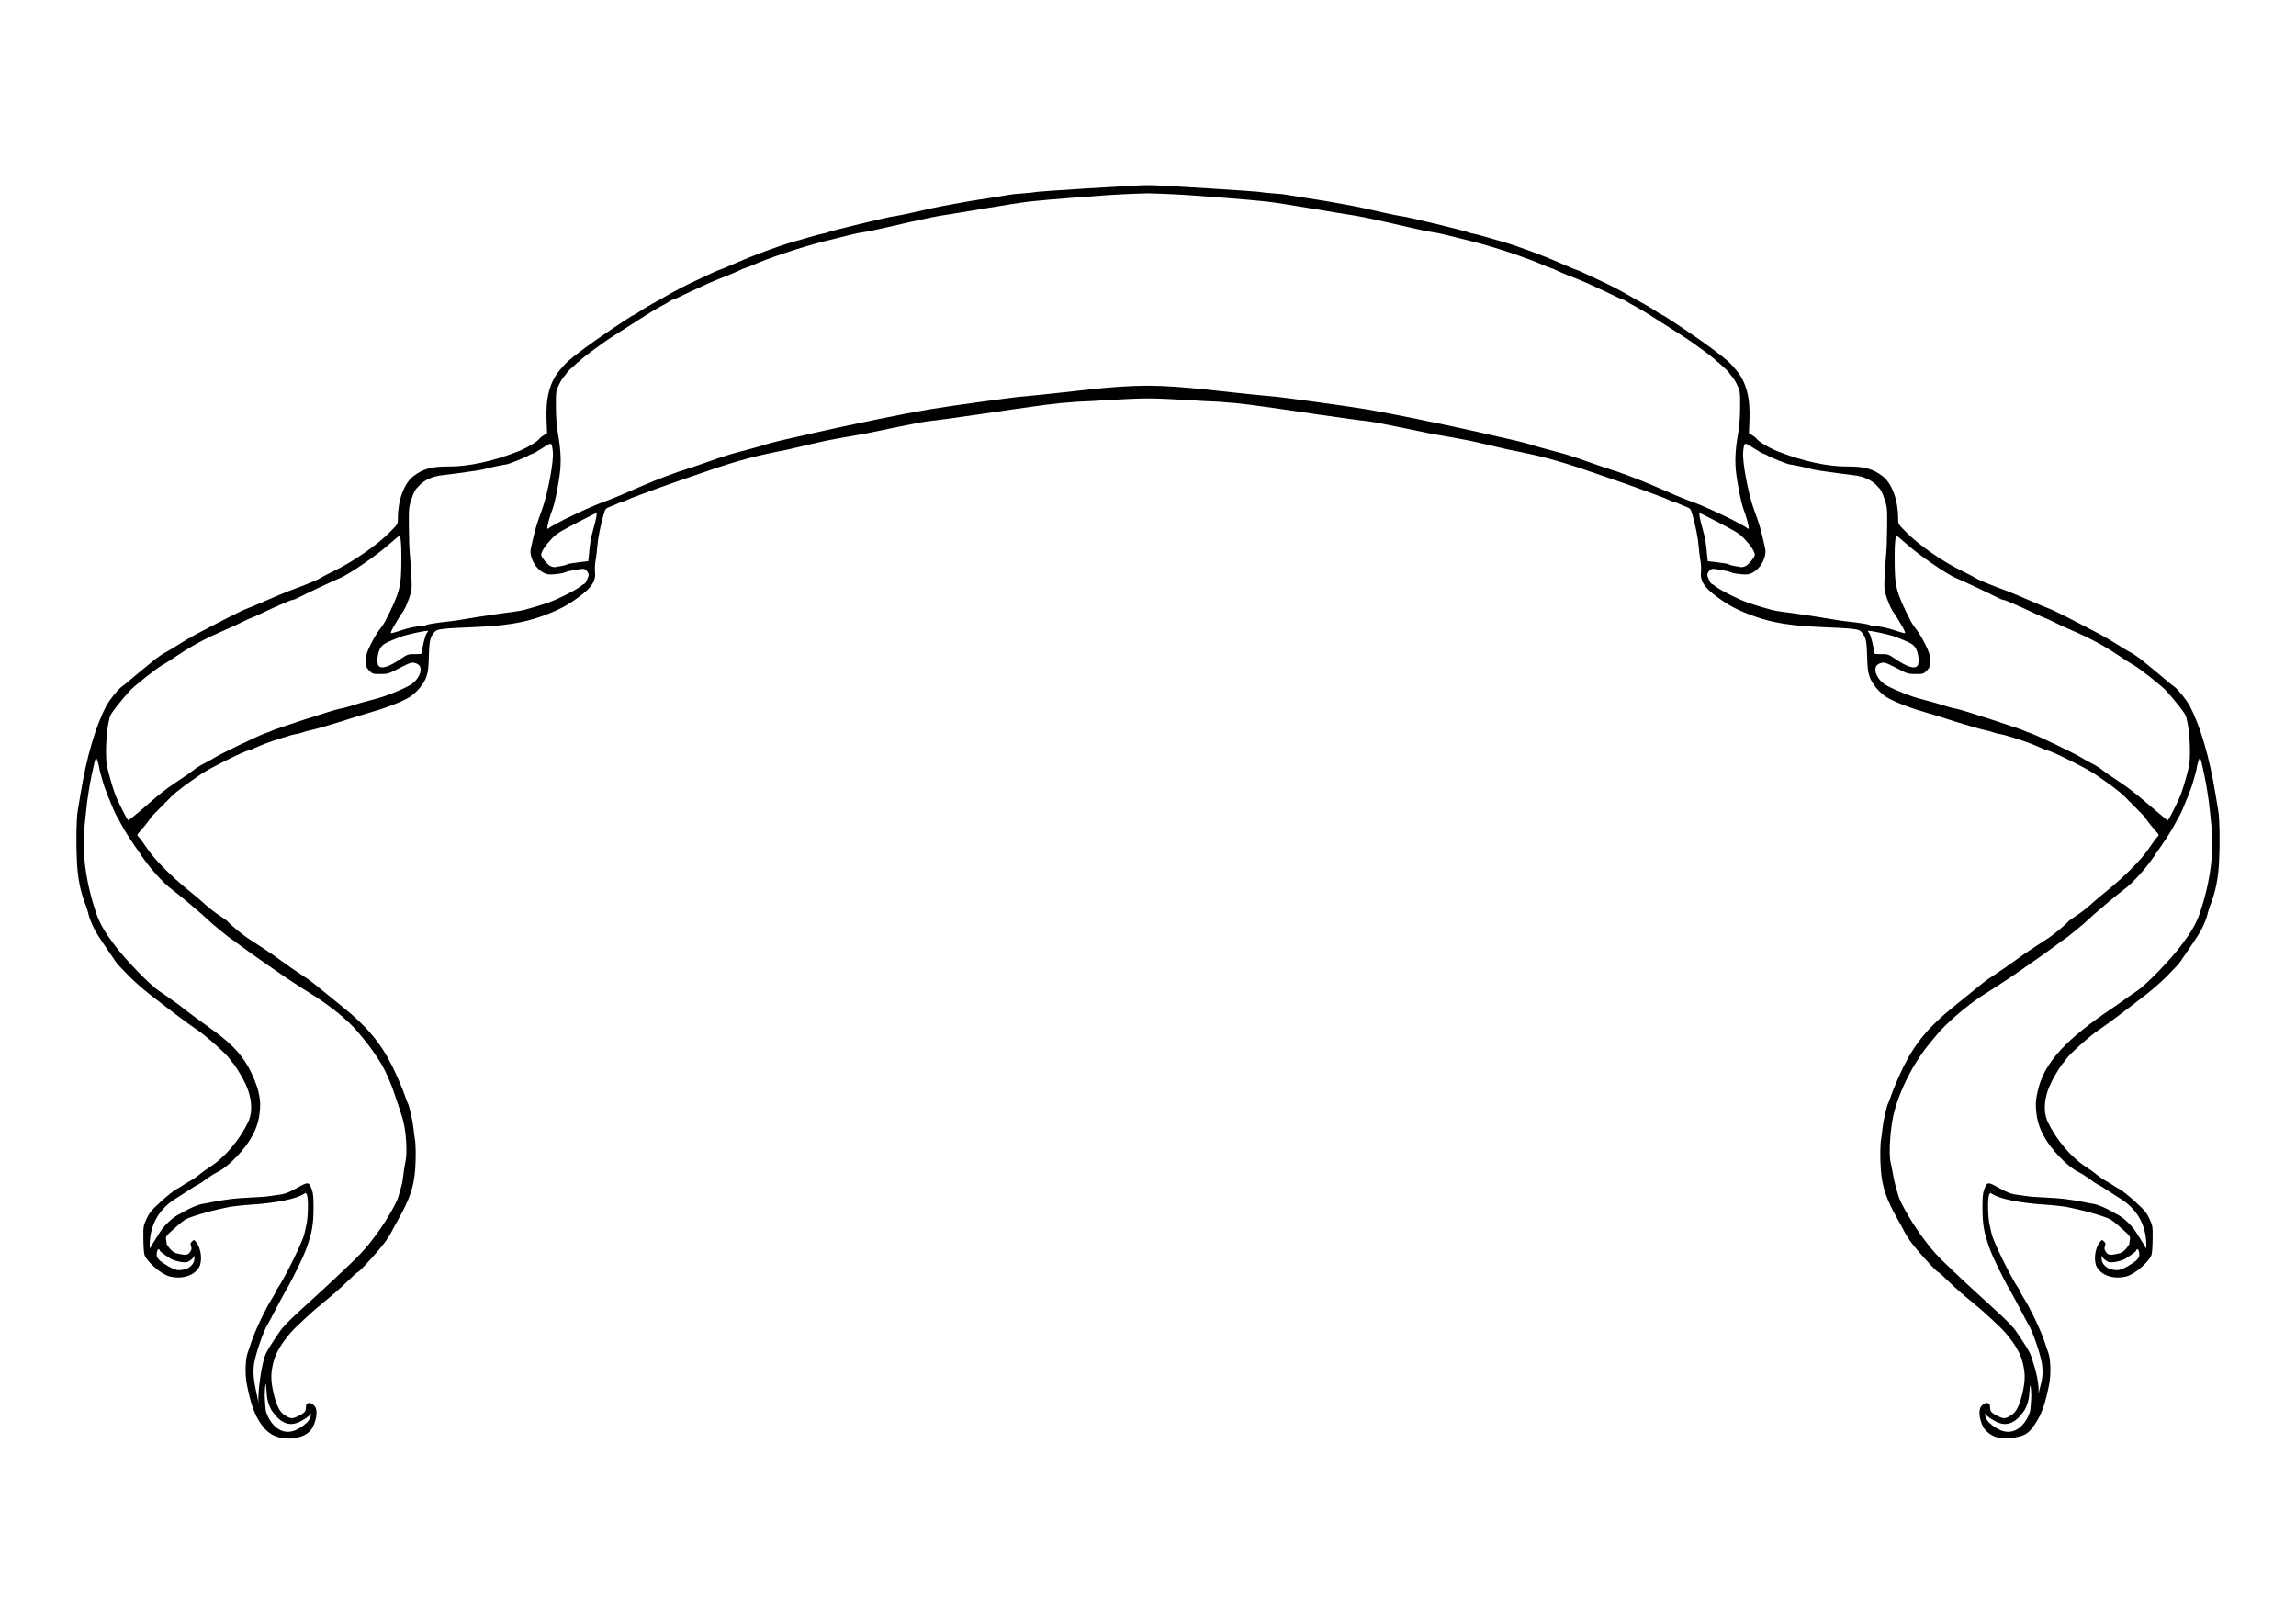 <?xml version="1.0" encoding="UTF-8" standalone="no"?>
<!-- Created with Inkscape (http://www.inkscape.org/) -->

<svg
   xmlns:dc="http://purl.org/dc/elements/1.1/"
   xmlns:cc="http://creativecommons.org/ns#"
   xmlns:rdf="http://www.w3.org/1999/02/22-rdf-syntax-ns#"
   xmlns:svg="http://www.w3.org/2000/svg"
   xmlns="http://www.w3.org/2000/svg"
   xmlns:sodipodi="http://sodipodi.sourceforge.net/DTD/sodipodi-0.dtd"
   xmlns:inkscape="http://www.inkscape.org/namespaces/inkscape"
   width="297mm"
   height="210mm"
   viewBox="0 0 1052.362 744.094"
   id="svg4229"
   version="1.1"
   inkscape:version="0.91 r13725"
   sodipodi:docname="ribbon_banner_1.svg">
  <defs
     id="defs4231" />
  <sodipodi:namedview
     id="base"
     pagecolor="#ffffff"
     bordercolor="#666666"
     borderopacity="1.0"
     inkscape:pageopacity="0.0"
     inkscape:pageshadow="2"
     inkscape:zoom="0.98994949"
     inkscape:cx="564.49499"
     inkscape:cy="199.13329"
     inkscape:document-units="px"
     inkscape:current-layer="layer1"
     showgrid="false"
     units="mm"
     inkscape:window-width="1536"
     inkscape:window-height="803"
     inkscape:window-x="-8"
     inkscape:window-y="-8"
     inkscape:window-maximized="1" />
  <g
     inkscape:label="Layer 1"
     inkscape:groupmode="layer"
     id="layer1"
     transform="translate(0,-308.268)">
    <path
       style="fill:#000000;stroke:none"
       d="m 474.273,489.438 c -1.782,0.157 -5.321,0.502 -7.866,0.765 -2.545,0.263 -29.988,3.891 -40.834,5.724 -10.847,1.833 -37.115,7.217 -52.102,10.647 -5.218,1.194 -12.09,2.763 -15.271,3.489 -3.181,0.725 -6.721,1.657 -7.866,2.07 -1.145,0.413 -4.478,1.368 -7.405,2.121 -7.836,2.016 -11.018,2.994 -18.971,5.83 -3.945,1.407 -8.11,2.822 -9.255,3.145 -3.668,1.037 -14.502,5.12 -19.944,7.517 -9.074,3.995 -14.374,6.205 -17.516,7.306 -6.828,2.392 -23.237,10.238 -25.822,12.346 -0.412,0.336 -0.578,0.282 -0.578,-0.184 0,-1.123 1.366,-6.074 2.278,-8.252 1.176,-2.81 3.226,-13.224 3.694,-18.76 0.41,-4.854 0.06,-9.802 -1.205,-17.103 -0.511,-2.95 -0.806,-7.144 -0.816,-11.569 -0.015,-6.655 0.039,-7.054 1.283,-9.716 0.714,-1.527 1.777,-3.298 2.365,-3.935 0.588,-0.636 1.254,-1.483 1.479,-1.88 0.58,-1.024 7.794,-7.332 10.798,-9.442 1.387,-0.975 2.743,-1.949 3.01,-2.166 1.552,-1.262 6.502,-4.646 9.403,-6.426 1.851,-1.136 6.24,-3.94 9.749,-6.23 3.509,-2.291 7.929,-4.979 9.821,-5.971 1.893,-0.993 3.752,-2.061 4.133,-2.374 0.382,-0.314 1.217,-0.723 1.853,-0.91 0.636,-0.187 1.884,-0.72 2.775,-1.187 0.891,-0.467 3.078,-1.513 4.86,-2.323 1.782,-0.81 4.707,-2.159 6.501,-2.998 1.795,-0.839 4.296,-1.936 5.555,-2.437 1.26,-0.502 3.906,-1.554 5.881,-2.338 1.975,-0.784 4.264,-1.781 5.088,-2.217 0.825,-0.437 1.853,-0.854 2.284,-0.928 0.43,-0.074 1.887,-0.634 3.239,-1.241 7.308,-3.284 22.902,-8.482 32.766,-10.921 4.199,-1.039 9.405,-2.335 11.569,-2.88 2.163,-0.545 4.56,-1.061 5.324,-1.148 0.764,-0.087 3.367,-0.559 5.784,-1.051 6.566,-1.337 25.945,-6.162 33.824,-7.182 3.945,-0.511 30.202,-5.182 38.069,-6.05 7.815,-0.862 31.165,-2.626 35.445,-2.904 7.631,-0.497 17.016,-0.824 18.531,-0.824 1.516,0 10.903,0.327 18.534,0.824 4.28,0.279 27.63,2.043 35.445,2.904 7.867,0.867 34.124,5.538 38.069,6.05 7.879,1.021 27.258,5.845 33.824,7.182 2.418,0.492 5.021,0.965 5.784,1.051 0.764,0.087 3.157,0.603 5.32,1.148 2.163,0.545 7.369,1.842 11.569,2.88 9.864,2.439 25.462,7.637 32.769,10.921 1.351,0.607 2.809,1.167 3.239,1.241 0.43,0.074 1.456,0.491 2.281,0.928 0.825,0.437 3.117,1.434 5.091,2.217 1.975,0.784 4.621,1.836 5.881,2.338 1.26,0.502 3.758,1.598 5.552,2.437 1.795,0.839 4.72,2.188 6.501,2.998 1.782,0.81 3.969,1.856 4.86,2.323 0.891,0.467 2.141,1 2.778,1.187 0.636,0.187 1.468,0.596 1.85,0.91 0.382,0.314 2.244,1.381 4.136,2.374 1.893,0.993 6.312,3.681 9.821,5.971 3.51,2.291 7.895,5.094 9.746,6.23 2.901,1.781 7.854,5.164 9.406,6.426 0.267,0.217 1.619,1.192 3.007,2.166 3.004,2.11 10.221,8.418 10.801,9.442 0.225,0.397 0.888,1.244 1.476,1.88 0.588,0.636 1.654,2.408 2.368,3.935 1.245,2.662 1.299,3.061 1.283,9.716 -0.011,4.425 -0.308,8.619 -0.819,11.569 -1.265,7.301 -1.612,12.249 -1.202,17.103 0.467,5.537 2.515,15.95 3.691,18.76 0.912,2.178 2.281,7.128 2.281,8.252 0,0.466 -0.166,0.52 -0.578,0.184 -2.585,-2.108 -18.997,-9.954 -25.825,-12.346 -3.142,-1.101 -8.439,-3.31 -17.513,-7.306 -5.442,-2.396 -16.276,-6.48 -19.944,-7.517 -1.145,-0.324 -5.31,-1.739 -9.255,-3.145 -7.953,-2.836 -11.138,-3.814 -18.974,-5.83 -2.927,-0.753 -6.257,-1.708 -7.402,-2.121 -1.145,-0.413 -4.688,-1.344 -7.869,-2.07 -3.181,-0.725 -10.051,-2.295 -15.268,-3.489 -14.987,-3.43 -41.258,-8.814 -52.105,-10.647 -10.847,-1.833 -38.286,-5.461 -40.831,-5.724 -2.545,-0.263 -6.088,-0.608 -7.869,-0.765 -16.98,-1.544 -36.095,-4.388 -51.905,-4.417 -17.249,0.028 -33.559,2.703 -51.908,4.417 z m 84.305,2.928 c 11.484,0.761 16.577,1.724 27.542,3.212 2.036,0.276 36.014,5.337 39.931,5.613 3.917,0.276 27.921,5.495 30.112,5.875 16.206,2.809 17.33,3.031 26.66,5.251 4.327,1.03 8.405,1.974 9.062,2.1 13.348,2.557 21.127,4.603 34.206,8.999 9.088,3.054 25.062,8.653 28.458,9.972 1.782,0.692 4.385,1.658 5.784,2.148 1.4,0.49 3.428,1.304 4.507,1.808 1.079,0.504 2.177,0.916 2.437,0.916 0.261,0 0.835,0.202 1.277,0.449 0.442,0.247 2.041,0.926 3.555,1.506 2.744,1.052 2.756,1.062 3.57,3.829 1.427,4.85 2.638,10.989 2.922,14.811 0.151,2.036 0.505,4.899 0.783,6.363 0.278,1.463 0.396,3.632 0.262,4.82 -0.495,4.391 1.277,7.252 7.228,11.671 5.519,4.098 9.78,6.316 17.323,9.017 8.28,2.965 16.833,4.334 30.648,4.908 14.614,0.607 17.023,0.878 18.125,2.043 2.198,2.324 2.598,3.919 2.805,11.171 0.158,5.544 0.393,7.465 1.178,9.629 1.189,3.276 4.312,7.049 7.61,9.195 2.816,1.832 10.212,4.787 16.549,6.61 2.418,0.696 5.853,1.735 7.634,2.311 9.928,3.209 19.551,6.04 22.113,6.504 0.617,0.112 2.013,0.517 3.1,0.901 1.087,0.383 2.365,0.696 2.841,0.696 0.476,0 3.521,0.847 6.767,1.88 5.593,1.78 8.083,2.717 12.412,4.676 1.035,0.468 2.045,0.85 2.247,0.85 1.505,0 17.752,8.064 21.912,10.876 6.475,4.377 12.016,8.554 13.593,10.249 0.675,0.725 3.122,3.186 5.438,5.471 2.316,2.285 4.209,4.305 4.209,4.489 0,0.307 4.044,5.361 5.423,6.779 0.768,0.79 0.749,1.226 -0.078,1.913 -0.369,0.307 -2.016,2.571 -3.66,5.031 -3.421,5.12 -10.986,12.786 -19.037,19.293 -2.8,2.263 -6.348,5.274 -7.887,6.691 -1.539,1.417 -4.351,3.598 -6.248,4.844 -1.897,1.247 -3.656,2.519 -3.911,2.829 -1.134,1.38 -6.709,6.029 -9.023,7.526 -7.871,5.089 -10.821,7.072 -14.579,9.8 -4.967,3.607 -4.805,3.496 -13.208,9.107 -0.833,0.556 -3.303,2.487 -5.489,4.29 -2.186,1.803 -6.891,5.62 -10.454,8.481 -10.903,8.755 -17.465,16.606 -22.653,27.105 -2.277,4.608 -4.955,10.883 -5.998,14.057 -0.396,1.206 -0.925,2.561 -1.175,3.01 -0.698,1.254 -2.268,8.328 -2.594,11.689 -0.161,1.654 -0.398,3.527 -0.53,4.164 -0.525,2.535 -0.617,9.055 -0.202,14.446 0.629,8.177 2.477,13.553 8.032,23.37 1.471,2.599 2.675,4.827 2.675,4.95 0,0.123 1.031,1.833 2.293,3.802 2.12,3.309 12.608,14.979 13.461,14.979 0.206,0 2.318,1.91 4.691,4.245 2.373,2.335 6.911,6.344 10.084,8.909 3.173,2.564 6.832,5.705 8.134,6.977 1.302,1.273 3.391,3.252 4.643,4.399 4.553,4.171 9.145,10.739 10.448,14.943 1.859,5.998 1.928,9.886 0.295,16.522 -1.294,5.259 -2.751,8.07 -4.887,9.418 -2.895,1.827 -3.499,1.857 -6.498,0.343 -2.862,-1.445 -3.329,-2.032 -3.329,-4.194 0,-2.498 -3.036,-2.182 -4.402,0.458 -0.957,1.851 -0.273,6.112 1.485,9.258 4.171,5.677 10.559,5.463 16.868,3.835 3.098,-0.835 4.921,-2.547 7.722,-7.258 2.332,-3.922 3.789,-8.335 5.396,-16.341 1.044,-5.199 0.721,-12.484 -0.696,-15.651 -0.228,-0.509 -0.62,-1.655 -0.871,-2.546 -1.371,-4.864 -6.719,-16.32 -10.087,-21.61 -0.843,-1.324 -1.533,-2.58 -1.533,-2.79 0,-0.21 -0.365,-0.886 -0.81,-1.503 -3.105,-4.305 -11.603,-21.556 -12.316,-25 -0.132,-0.636 -0.555,-2.509 -0.943,-4.164 -0.797,-3.404 -0.97,-11.82 -0.28,-13.636 0.427,-1.123 0.525,-1.159 1.503,-0.524 3.549,2.3 12.698,4.151 24.183,4.89 4.072,0.262 8.809,0.792 10.526,1.178 1.717,0.386 4.53,1.01 6.248,1.383 1.719,0.373 5.433,1.419 8.255,2.326 4.985,1.603 5.259,1.762 9.644,5.64 4.177,3.694 4.495,4.095 4.242,5.36 -0.15,0.752 -0.274,1.651 -0.274,2 0,0.349 -0.727,1.443 -1.618,2.428 -1.327,1.468 -2.11,1.889 -4.332,2.326 -3.107,0.611 -3.879,0.426 -4.932,-1.181 -0.584,-0.891 -0.65,-1.45 -0.295,-2.467 0.381,-1.092 0.3,-1.461 -0.476,-2.163 -0.911,-0.825 -0.958,-0.812 -1.985,0.476 -2.155,2.703 -2.819,8.499 -1.286,11.247 2.256,4.044 8.049,5.842 13.768,4.269 3.758,-1.033 10.038,-6.481 11.301,-9.803 0.264,-0.695 0.504,-3.968 0.53,-7.27 0.047,-5.837 0.005,-6.093 -1.449,-9.249 -1.297,-2.814 -2.177,-3.866 -6.598,-7.902 -2.805,-2.561 -5.948,-5.09 -6.987,-5.619 -1.038,-0.529 -2.514,-1.414 -3.278,-1.964 -0.764,-0.55 -2.181,-1.403 -3.151,-1.898 -0.97,-0.495 -2.738,-1.712 -3.932,-2.705 -1.194,-0.993 -3.629,-2.744 -5.411,-3.889 -6.496,-4.176 -13.228,-12.104 -17.139,-20.185 -2.474,-5.111 -1.817,-12.093 1.787,-19.007 1.691,-3.245 4.177,-7.261 5.052,-8.161 0.337,-0.347 1.089,-1.305 1.669,-2.13 1.608,-2.287 10.999,-10.656 14.648,-13.051 3.301,-2.168 11.143,-8.027 21.517,-16.082 3.18,-2.469 7.52,-6.272 9.647,-8.448 5.25,-5.373 5.584,-5.736 6.471,-7.068 0.425,-0.639 1.833,-2.701 3.127,-4.579 4.039,-5.864 5.981,-8.908 6.752,-10.587 1.514,-3.298 2.119,-4.903 2.443,-6.48 0.183,-0.89 0.817,-2.868 1.413,-4.396 2.326,-5.965 3.534,-12.124 3.898,-19.899 0.411,-8.759 0.232,-19.341 -0.389,-22.906 -0.244,-1.4 -0.782,-4.628 -1.193,-7.173 -2.811,-17.385 -7.051,-31.88 -12.048,-41.184 -1.423,-2.65 -5.518,-7.678 -7.02,-8.619 -0.557,-0.35 -2.119,-1.604 -3.471,-2.787 -1.351,-1.183 -3.332,-2.85 -4.402,-3.703 -1.07,-0.853 -3.667,-2.977 -5.769,-4.718 -2.102,-1.741 -4.808,-3.666 -6.016,-4.278 -1.208,-0.612 -3.967,-2.255 -6.131,-3.651 -2.164,-1.396 -5.559,-3.403 -7.541,-4.462 -11.911,-6.362 -22.455,-11.684 -24.195,-12.211 -0.636,-0.192 -4.595,-1.852 -8.794,-3.688 -4.199,-1.836 -8.78,-3.76 -10.18,-4.275 -7.554,-2.782 -12.904,-4.979 -14.344,-5.884 -0.891,-0.56 -3.898,-2.125 -6.679,-3.48 -8.697,-4.234 -19.671,-11.89 -25.367,-17.697 -3.576,-3.645 -3.588,-3.664 -3.588,-6.146 0,-8.374 -2.793,-16.061 -7.038,-19.36 -4.42,-3.436 -8.469,-4.56 -16.205,-4.501 -9.004,0.069 -20.574,-2.445 -31.875,-6.923 -4.106,-1.627 -8.951,-4.523 -9.785,-5.851 -0.192,-0.306 -1.056,-0.994 -1.919,-1.527 l -1.57,-0.97 0.241,-6.007 c 0.42,-10.45 -1.481,-17.491 -6.245,-23.129 -3.004,-3.555 -4.12,-4.534 -11.442,-10.017 -5.368,-4.019 -21.607,-14.973 -22.198,-14.973 -0.16,0 -1.582,-0.859 -3.16,-1.91 -1.578,-1.051 -4.132,-2.581 -5.673,-3.401 -1.541,-0.82 -4.769,-2.642 -7.173,-4.049 -2.404,-1.407 -6.556,-3.602 -9.228,-4.878 -9.588,-4.578 -13.974,-6.586 -14.389,-6.586 -0.232,0 -3.948,-1.549 -8.258,-3.444 -7.445,-3.272 -19.969,-7.87 -25.482,-9.355 -1.4,-0.377 -4.523,-1.282 -6.941,-2.012 -2.418,-0.731 -5.227,-1.475 -6.245,-1.651 -1.018,-0.176 -2.185,-0.492 -2.594,-0.702 -1.108,-0.57 -28.804,-7.336 -30.576,-7.336 -0.84,0 -16.384,-3.411 -17.639,-3.772 -1.255,-0.361 -16.958,-3.214 -18.055,-3.356 -1.097,-0.143 -17.332,-2.683 -17.507,-2.79 -0.175,-0.107 -2.496,-0.333 -5.155,-0.503 -2.659,-0.17 -5.783,-0.507 -6.941,-0.747 -1.159,-0.24 -37.35,-2.511 -41.295,-2.666 -3.567,-0.14 -5.585,-0.329 -6.839,-0.346 -1.253,-0.017 -1.588,-0.043 -2.639,-0.043 -1.051,0 -1.383,0.026 -2.636,0.043 -1.253,0.017 -3.272,0.206 -6.839,0.346 -3.945,0.155 -40.14,2.426 -41.298,2.666 -1.159,0.24 -4.282,0.577 -6.941,0.747 -2.659,0.17 -4.977,0.396 -5.152,0.503 -0.175,0.107 -16.409,2.647 -17.507,2.79 -1.097,0.143 -16.803,2.995 -18.058,3.356 -1.255,0.361 -16.796,3.772 -17.637,3.772 -1.772,0 -29.469,6.766 -30.576,7.336 -0.409,0.21 -1.576,0.526 -2.594,0.702 -1.018,0.176 -3.831,0.92 -6.248,1.651 -2.418,0.731 -5.541,1.636 -6.941,2.012 -5.513,1.485 -18.033,6.082 -25.479,9.355 -4.31,1.894 -8.029,3.444 -8.261,3.444 -0.415,0 -4.798,2.008 -14.386,6.586 -2.672,1.276 -6.827,3.471 -9.231,4.878 -2.404,1.407 -5.632,3.229 -7.173,4.049 -1.541,0.82 -4.092,2.35 -5.67,3.401 -1.578,1.051 -3.001,1.91 -3.16,1.91 -0.591,0 -16.83,10.954 -22.198,14.973 -7.323,5.483 -8.441,6.462 -11.445,10.017 -4.764,5.638 -6.665,12.679 -6.245,23.129 l 0.241,6.007 -1.57,0.97 c -0.863,0.533 -1.727,1.221 -1.919,1.527 -0.835,1.327 -5.676,4.223 -9.782,5.851 -11.3,4.479 -22.874,6.992 -31.878,6.923 -7.737,-0.059 -11.782,1.065 -16.202,4.501 -4.245,3.299 -7.041,10.985 -7.041,19.36 0,2.482 -0.015,2.501 -3.585,6.146 -5.696,5.807 -16.674,13.463 -25.37,17.697 -2.781,1.354 -5.785,2.919 -6.676,3.48 -1.439,0.905 -6.793,3.102 -14.347,5.884 -1.4,0.515 -5.98,2.439 -10.18,4.275 -4.199,1.836 -8.155,3.495 -8.791,3.688 -1.74,0.526 -12.287,5.848 -24.198,12.211 -1.982,1.059 -5.374,3.066 -7.538,4.462 -2.164,1.396 -4.923,3.039 -6.131,3.651 -1.208,0.612 -3.918,2.537 -6.02,4.278 -2.102,1.741 -4.696,3.865 -5.766,4.718 -1.07,0.853 -3.05,2.52 -4.402,3.703 -1.351,1.183 -2.913,2.437 -3.471,2.787 -1.501,0.942 -5.596,5.97 -7.02,8.619 -4.997,9.304 -9.24,23.799 -12.051,41.184 -0.412,2.545 -0.946,5.773 -1.19,7.173 -0.621,3.565 -0.8,14.146 -0.389,22.906 0.365,7.775 1.569,13.934 3.895,19.899 0.596,1.527 1.233,3.506 1.416,4.396 0.324,1.577 0.929,3.182 2.443,6.48 0.77,1.678 2.713,4.722 6.751,10.587 1.294,1.879 2.699,3.94 3.124,4.579 0.887,1.332 1.224,1.695 6.474,7.068 2.127,2.176 6.467,5.978 9.647,8.448 10.373,8.055 18.212,13.914 21.514,16.082 3.648,2.395 13.042,10.764 14.651,13.051 0.58,0.825 1.329,1.783 1.666,2.13 0.875,0.901 3.361,4.917 5.052,8.161 3.604,6.914 4.26,13.896 1.787,19.007 -3.912,8.082 -10.644,16.01 -17.14,20.185 -1.781,1.145 -4.214,2.896 -5.408,3.889 -1.194,0.993 -2.965,2.211 -3.935,2.705 -0.97,0.495 -2.388,1.348 -3.151,1.898 -0.764,0.55 -2.236,1.435 -3.275,1.964 -1.038,0.529 -4.185,3.057 -6.99,5.619 -4.421,4.037 -5.298,5.088 -6.595,7.902 -1.454,3.156 -1.496,3.412 -1.449,9.249 0.026,3.302 0.263,6.575 0.527,7.27 1.263,3.322 7.546,8.77 11.304,9.803 5.719,1.573 11.509,-0.225 13.765,-4.269 1.533,-2.747 0.872,-8.543 -1.283,-11.247 -1.027,-1.288 -1.077,-1.301 -1.988,-0.476 -0.775,0.702 -0.857,1.071 -0.476,2.163 0.354,1.017 0.288,1.576 -0.295,2.467 -1.053,1.607 -1.822,1.792 -4.929,1.181 -2.222,-0.437 -3.006,-0.857 -4.332,-2.326 -0.89,-0.986 -1.618,-2.079 -1.618,-2.428 0,-0.349 -0.123,-1.249 -0.274,-2 -0.253,-1.265 0.062,-1.666 4.239,-5.36 4.385,-3.878 4.659,-4.037 9.644,-5.64 2.822,-0.907 6.539,-1.953 8.258,-2.326 1.719,-0.373 4.528,-0.996 6.245,-1.383 1.717,-0.386 6.454,-0.916 10.526,-1.178 11.485,-0.739 20.637,-2.589 24.186,-4.89 0.979,-0.634 1.076,-0.599 1.503,0.524 0.69,1.815 0.517,10.231 -0.28,13.636 -0.388,1.654 -0.811,3.527 -0.943,4.164 -0.713,3.444 -9.214,20.695 -12.319,25 -0.445,0.617 -0.81,1.293 -0.81,1.503 0,0.21 -0.688,1.466 -1.53,2.79 -3.368,5.29 -8.715,16.746 -10.087,21.61 -0.251,0.891 -0.643,2.037 -0.871,2.546 -1.416,3.167 -1.743,10.452 -0.699,15.651 1.607,8.006 3.067,12.419 5.399,16.341 2.801,4.71 5.792,6.812 8.89,7.647 4.083,1.396 12.755,0.966 15.7,-4.225 1.758,-3.146 2.442,-7.407 1.485,-9.258 -1.365,-2.64 -4.405,-2.956 -4.405,-0.458 0,2.162 -0.464,2.749 -3.326,4.194 -2.999,1.514 -3.604,1.483 -6.498,-0.343 -2.136,-1.348 -3.596,-4.159 -4.89,-9.418 -1.632,-6.636 -1.564,-10.524 0.295,-16.522 1.303,-4.204 5.895,-10.772 10.448,-14.943 1.252,-1.147 3.341,-3.126 4.643,-4.399 1.302,-1.273 4.964,-4.413 8.137,-6.977 3.173,-2.564 7.711,-6.574 10.084,-8.909 2.373,-2.335 4.482,-4.245 4.688,-4.245 0.853,0 11.341,-11.671 13.461,-14.979 1.262,-1.969 2.293,-3.679 2.293,-3.802 0,-0.123 1.204,-2.35 2.675,-4.95 5.555,-9.817 7.403,-15.192 8.032,-23.37 0.415,-5.391 0.326,-11.911 -0.199,-14.446 -0.131,-0.636 -0.373,-2.509 -0.533,-4.164 -0.326,-3.361 -1.896,-10.436 -2.594,-11.689 -0.25,-0.448 -0.779,-1.804 -1.175,-3.01 -1.043,-3.175 -3.718,-9.449 -5.995,-14.057 -5.188,-10.499 -11.749,-18.35 -22.653,-27.105 -3.563,-2.861 -8.268,-6.678 -10.454,-8.481 -2.186,-1.803 -4.656,-3.734 -5.489,-4.29 -8.403,-5.611 -8.244,-5.501 -13.211,-9.107 -3.757,-2.728 -6.705,-4.711 -14.576,-9.8 -2.314,-1.497 -7.892,-6.146 -9.026,-7.526 -0.255,-0.31 -2.014,-1.582 -3.911,-2.829 -1.897,-1.247 -4.706,-3.427 -6.245,-4.844 -1.539,-1.417 -5.091,-4.428 -7.89,-6.691 -8.051,-6.507 -15.613,-14.174 -19.034,-19.293 -1.644,-2.461 -3.294,-4.725 -3.663,-5.031 -0.828,-0.687 -0.844,-1.123 -0.076,-1.913 1.379,-1.418 5.42,-6.472 5.42,-6.779 0,-0.184 1.896,-2.204 4.212,-4.489 2.316,-2.285 4.76,-4.746 5.435,-5.471 1.578,-1.695 7.121,-5.872 13.596,-10.249 4.16,-2.812 20.403,-10.876 21.908,-10.876 0.203,0 1.216,-0.381 2.251,-0.85 4.329,-1.959 6.816,-2.896 12.409,-4.676 3.246,-1.033 6.293,-1.88 6.77,-1.88 0.476,0 1.754,-0.312 2.841,-0.696 1.087,-0.383 2.48,-0.789 3.097,-0.901 2.563,-0.465 12.186,-3.295 22.113,-6.504 1.782,-0.576 5.219,-1.615 7.637,-2.311 6.337,-1.823 13.733,-4.778 16.549,-6.61 3.298,-2.146 6.422,-5.919 7.61,-9.195 0.785,-2.164 1.02,-4.085 1.178,-9.629 0.207,-7.252 0.607,-8.847 2.805,-11.171 1.102,-1.165 3.511,-1.436 18.125,-2.043 13.815,-0.573 22.368,-1.943 30.648,-4.908 7.543,-2.701 11.805,-4.919 17.323,-9.017 5.951,-4.419 7.722,-7.28 7.227,-11.671 -0.134,-1.188 -0.015,-3.357 0.262,-4.82 0.278,-1.463 0.629,-4.327 0.78,-6.363 0.284,-3.822 1.495,-9.96 2.922,-14.811 0.814,-2.767 0.826,-2.778 3.57,-3.829 1.514,-0.58 3.116,-1.26 3.558,-1.506 0.442,-0.247 1.017,-0.449 1.277,-0.449 0.261,0 1.355,-0.412 2.434,-0.916 1.079,-0.504 3.107,-1.317 4.507,-1.808 1.4,-0.49 4.003,-1.456 5.784,-2.148 3.396,-1.319 19.373,-6.918 28.461,-9.972 13.079,-4.396 20.858,-6.442 34.206,-8.999 0.657,-0.126 4.732,-1.07 9.059,-2.1 9.329,-2.221 10.454,-2.442 26.66,-5.251 2.192,-0.38 26.195,-5.599 30.112,-5.875 3.917,-0.276 37.895,-5.336 39.931,-5.613 10.966,-1.488 16.058,-2.45 27.542,-3.212 6.261,-0.134 22.674,-1.512 32.399,-1.512 9.725,0 26.138,1.379 32.399,1.512 z m -306.427,19.299 c 0.857,-0.086 0.917,0.999 1.232,3.522 0.52,4.161 -2.17,18.738 -4.857,26.313 -0.316,0.891 -1.16,3.284 -1.88,5.32 -0.72,2.036 -1.643,5.264 -2.049,7.173 -0.406,1.909 -0.963,4.35 -1.238,5.426 -0.967,3.772 1.867,9.313 5.782,11.31 1.616,0.825 2.397,0.925 5.29,0.681 1.867,-0.158 3.798,-0.5 4.287,-0.762 0.875,-0.468 3.435,-1.034 7.243,-1.597 1.619,-0.239 2.088,-0.119 2.892,0.744 0.528,0.567 0.958,1.4 0.958,1.853 0,0.979 -1.423,4.094 -1.871,4.094 -0.172,0 -1.12,0.641 -2.103,1.422 -0.983,0.781 -4.497,2.739 -7.812,4.353 -5.209,2.536 -8.66,3.751 -17.829,6.279 -0.891,0.246 -3.183,0.641 -5.092,0.877 -5.39,0.667 -15.902,2.242 -21.517,3.227 -2.8,0.491 -6.339,1.015 -7.866,1.166 -4.257,0.42 -9.667,1.251 -10.174,1.561 -0.25,0.153 -0.771,0.304 -1.157,0.337 -3.735,0.323 -6.894,0.971 -10.276,2.106 -2.212,0.742 -4.341,1.347 -4.733,1.347 -0.516,0 -0.06,-1.119 1.654,-4.049 1.303,-2.227 2.632,-4.36 2.953,-4.742 1.129,-1.342 2.422,-4.015 3.618,-7.481 1.129,-3.27 1.191,-3.894 0.964,-9.463 -0.134,-3.279 -0.437,-7.733 -0.675,-9.897 -0.238,-2.163 -0.461,-7.995 -0.497,-12.958 -0.063,-8.745 -0.026,-9.143 1.238,-12.955 1.111,-3.35 1.663,-4.288 3.73,-6.318 2.563,-2.517 5.978,-4.009 10.346,-4.522 6.884,-0.809 17.127,-2.25 18.51,-2.603 4.763,-1.214 9.769,-2.293 10.635,-2.293 0.925,0 9.419,-3.389 10.421,-4.158 0.255,-0.195 0.97,-0.511 1.591,-0.702 0.621,-0.191 2.579,-1.278 4.35,-2.413 2.118,-1.358 3.265,-2.132 3.932,-2.199 z m 548.06,0 c 0.666,0.067 1.813,0.841 3.932,2.199 1.771,1.135 3.727,2.222 4.347,2.413 0.621,0.191 1.336,0.507 1.591,0.702 1.002,0.769 9.499,4.158 10.424,4.158 0.866,0 5.869,1.079 10.632,2.293 1.383,0.353 11.627,1.794 18.51,2.603 4.368,0.513 7.786,2.006 10.349,4.522 2.066,2.029 2.619,2.967 3.73,6.318 1.264,3.812 1.302,4.209 1.238,12.955 -0.036,4.963 -0.259,10.794 -0.497,12.958 -0.238,2.163 -0.544,6.618 -0.678,9.897 -0.227,5.569 -0.162,6.193 0.967,9.463 1.196,3.466 2.487,6.138 3.615,7.481 0.321,0.382 1.65,2.515 2.952,4.742 1.714,2.93 2.173,4.049 1.657,4.049 -0.392,0 -2.524,-0.605 -4.736,-1.347 -3.383,-1.135 -6.541,-1.783 -10.276,-2.106 -0.386,-0.034 -0.907,-0.184 -1.157,-0.337 -0.507,-0.31 -5.914,-1.141 -10.171,-1.561 -1.527,-0.151 -5.07,-0.675 -7.869,-1.166 -5.615,-0.985 -16.127,-2.56 -21.517,-3.227 -1.909,-0.236 -4.201,-0.631 -5.091,-0.877 -9.169,-2.528 -12.617,-3.742 -17.826,-6.279 -3.315,-1.614 -6.832,-3.572 -7.815,-4.353 -0.983,-0.781 -1.927,-1.422 -2.1,-1.422 -0.448,0 -1.874,-3.115 -1.874,-4.094 0,-0.452 0.433,-1.286 0.961,-1.853 0.804,-0.863 1.273,-0.983 2.892,-0.744 3.808,0.562 6.367,1.128 7.243,1.597 0.49,0.262 2.417,0.604 4.284,0.762 2.894,0.245 3.677,0.144 5.293,-0.681 3.915,-1.997 6.745,-7.538 5.778,-11.31 -0.276,-1.075 -0.833,-3.517 -1.238,-5.426 -0.406,-1.909 -1.326,-5.137 -2.046,-7.173 -0.72,-2.036 -1.567,-4.43 -1.883,-5.32 -2.686,-7.576 -5.376,-22.152 -4.857,-26.313 0.315,-2.523 0.379,-3.608 1.235,-3.522 z m -526.868,31.685 c 0.435,0 -0.142,3.082 -1.395,7.447 -1.178,4.105 -1.514,6.03 -1.973,11.295 -0.155,1.782 -0.306,3.274 -0.337,3.317 -0.031,0.043 -2.122,0.306 -4.649,0.587 -2.526,0.282 -4.818,0.693 -5.092,0.913 -0.273,0.22 -1.433,0.552 -2.579,0.738 -1.145,0.186 -2.471,0.409 -2.947,0.497 -0.475,0.088 -1.412,-0.12 -2.082,-0.467 -1.478,-0.765 -4.227,-4.092 -4.227,-5.116 0,-1.406 1.765,-4.181 4.465,-7.032 2.741,-2.893 3.01,-3.061 15.32,-9.469 2.864,-1.491 5.336,-2.711 5.495,-2.711 z m 505.674,0 c 0.159,0 2.634,1.221 5.498,2.711 12.31,6.408 12.579,6.576 15.32,9.469 2.7,2.85 4.462,5.626 4.462,7.032 0,1.024 -2.749,4.351 -4.227,5.116 -0.67,0.347 -1.607,0.555 -2.082,0.467 -0.475,-0.088 -1.801,-0.311 -2.946,-0.497 -1.145,-0.186 -2.306,-0.518 -2.579,-0.738 -0.273,-0.22 -2.562,-0.631 -5.088,-0.913 -2.526,-0.282 -4.621,-0.545 -4.652,-0.587 -0.031,-0.043 -0.182,-1.535 -0.337,-3.317 -0.459,-5.265 -0.796,-7.19 -1.973,-11.295 -1.252,-4.366 -1.829,-7.447 -1.395,-7.447 z m -596.155,10.644 c 0.807,0 1.109,2.727 1.097,9.948 -0.023,13.377 -0.527,15.366 -7.312,28.829 -0.551,1.094 -1.781,2.934 -2.733,4.091 -0.951,1.157 -2.722,4.116 -3.934,6.574 -1.971,3.997 -2.202,4.798 -2.202,7.586 0.002,2.902 0.108,3.221 1.516,4.628 1.45,1.449 1.658,1.51 5.088,1.494 3.452,-0.015 3.754,-0.112 8.728,-2.723 4.49,-2.358 5.369,-2.666 6.83,-2.392 1.003,0.188 1.961,0.747 2.383,1.392 1.521,2.321 -0.873,6.932 -4.649,8.96 -4.607,2.474 -10.873,4.965 -15.501,6.158 -2.927,0.755 -5.946,1.567 -6.709,1.808 -5.883,1.855 -7.739,2.37 -10.12,2.808 -2.584,0.475 -30.095,9.418 -31.067,10.099 -0.255,0.178 -1.607,0.705 -3.007,1.169 -2.707,0.897 -20.729,9.574 -22.677,10.918 -0.636,0.439 -2.719,1.593 -4.628,2.564 -1.909,0.971 -4.172,2.368 -5.031,3.106 -0.859,0.738 -4.848,3.515 -8.863,6.167 -8.037,5.27 -13.518,11.186 -21.255,17.094 -0.588,-0.363 -4.897,-8.893 -5.998,-11.873 -1.22,-3.299 -3.219,-10.249 -3.772,-13.114 -1.103,-5.719 -0.056,-20.01 1.723,-23.499 0.772,-1.515 5.957,-7.986 8.93,-11.147 2.286,-2.431 12.406,-10.388 14.765,-11.608 0.8,-0.414 4.213,-2.597 7.586,-4.85 6.296,-4.207 12.808,-7.674 20.941,-11.153 2.545,-1.089 6.211,-2.781 8.149,-3.763 1.938,-0.981 3.7,-1.787 3.914,-1.787 0.214,0 2.481,-1.013 5.037,-2.251 2.556,-1.238 6.001,-2.816 7.655,-3.51 1.654,-0.693 3.666,-1.554 4.468,-1.913 0.802,-0.36 1.706,-0.654 2.01,-0.654 0.304,0 1.105,-0.289 1.781,-0.639 3.854,-1.997 17.063,-8.225 19.739,-9.306 4.436,-1.793 17.815,-11.056 23.541,-16.299 1.749,-1.601 3.357,-2.91 3.576,-2.91 z m 686.636,0 c 0.219,0 1.83,1.309 3.579,2.91 5.726,5.243 19.102,14.506 23.538,16.299 2.676,1.081 15.886,7.309 19.739,9.306 0.676,0.35 1.476,0.639 1.781,0.639 0.304,0 1.21,0.294 2.013,0.654 0.802,0.36 2.811,1.22 4.465,1.913 1.654,0.693 5.099,2.272 7.655,3.51 2.556,1.238 4.823,2.251 5.037,2.251 0.214,0 1.975,0.805 3.914,1.787 1.938,0.981 5.607,2.674 8.152,3.763 8.133,3.479 14.642,6.946 20.938,11.153 3.373,2.254 6.789,4.437 7.589,4.85 2.359,1.22 12.479,9.177 14.765,11.608 2.973,3.161 8.155,9.632 8.927,11.147 1.779,3.49 2.83,17.78 1.726,23.499 -0.553,2.865 -2.552,9.816 -3.772,13.114 -1.102,2.98 -5.414,11.51 -6.001,11.873 -7.106,-5.629 -14.6,-12.766 -21.252,-17.094 -4.016,-2.652 -8.004,-5.429 -8.863,-6.167 -0.859,-0.738 -3.125,-2.135 -5.034,-3.106 -1.909,-0.971 -3.991,-2.125 -4.628,-2.564 -1.948,-1.344 -19.967,-10.021 -22.674,-10.918 -1.4,-0.464 -2.755,-0.991 -3.01,-1.169 -0.972,-0.681 -28.481,-9.623 -31.064,-10.099 -2.381,-0.438 -4.236,-0.953 -10.12,-2.808 -0.764,-0.241 -3.782,-1.053 -6.709,-1.808 -4.627,-1.193 -10.896,-3.684 -15.503,-6.158 -3.776,-2.028 -6.166,-6.639 -4.646,-8.96 0.422,-0.645 1.38,-1.204 2.383,-1.392 1.46,-0.274 2.337,0.034 6.827,2.392 4.973,2.612 5.279,2.708 8.731,2.723 3.43,0.015 3.638,-0.045 5.088,-1.494 1.407,-1.406 1.51,-1.726 1.512,-4.628 0,-2.788 -0.231,-3.589 -2.202,-7.586 -1.212,-2.458 -2.98,-5.417 -3.932,-6.574 -0.951,-1.157 -2.181,-2.998 -2.733,-4.091 -6.785,-13.463 -7.289,-15.452 -7.312,-28.829 -0.012,-7.221 0.286,-9.948 1.094,-9.948 z m -673.5,43.344 c 0.155,2.6e-4 0.238,0.018 0.238,0.057 0,0.141 -0.279,0.583 -0.618,0.985 -0.675,0.8 -2.16,6.648 -2.16,8.505 0,1.132 -0.08,1.162 -3.263,1.142 -3.131,-0.02 -3.391,0.064 -6.366,2.097 -5.505,3.762 -8.99,4.871 -10.31,3.281 -0.818,-0.986 -0.66,-4.658 0.307,-7.074 0.861,-2.153 2.071,-3.124 5.748,-4.615 1.4,-0.568 2.962,-1.211 3.471,-1.428 0.509,-0.217 2.225,-0.736 3.811,-1.154 3.489,-0.919 8.054,-1.797 9.141,-1.796 z m 660.368,0 c 1.086,-0.002 5.651,0.877 9.141,1.796 1.586,0.417 3.299,0.937 3.808,1.154 0.509,0.217 2.071,0.86 3.471,1.428 3.677,1.492 4.887,2.462 5.748,4.615 0.967,2.416 1.128,6.088 0.31,7.074 -1.32,1.59 -4.807,0.481 -10.313,-3.281 -2.975,-2.033 -3.232,-2.116 -6.363,-2.097 -3.183,0.02 -3.266,-0.009 -3.266,-1.142 0,-1.857 -1.485,-7.705 -2.16,-8.505 -0.339,-0.402 -0.618,-0.844 -0.618,-0.985 0,-0.039 0.086,-0.057 0.241,-0.057 z M 43.984,655.647 c 0.306,-0.328 1.369,3.064 1.642,5.242 0.048,0.382 0.197,1.007 0.334,1.389 0.137,0.382 0.604,2.048 1.033,3.703 0.429,1.654 1.601,4.987 2.606,7.405 1.005,2.418 2.17,5.227 2.591,6.245 0.421,1.018 0.955,2.105 1.184,2.413 0.229,0.309 1.234,2.129 2.232,4.046 1.699,3.263 3.981,6.771 10.249,15.754 3.557,5.097 9.24,11.265 12.84,13.937 3.461,2.568 14.82,12.143 16.914,14.256 0.776,0.783 2.214,2.047 3.196,2.811 0.983,0.764 2.719,2.185 3.859,3.157 1.14,0.972 2.617,2.104 3.281,2.519 0.664,0.414 2.459,1.708 3.986,2.874 1.527,1.166 5.171,3.789 8.098,5.827 2.927,2.038 6.571,4.587 8.098,5.664 4.009,2.826 11.606,7.834 15.808,10.421 9.478,5.836 17.884,12.702 22.593,18.486 1.32,1.621 5.79,6.641 10.227,14.03 4.437,7.389 7.383,17.881 9.446,23.957 2.063,6.076 2.572,16.976 1.615,21.03 -0.936,3.963 -0.947,7.939 -1.835,10.96 -0.411,1.4 -1.044,3.618 -1.404,4.929 -0.725,2.642 -5.052,10.271 -9.202,16.046 -6.25,8.697 -9.088,11.202 -18.364,19.971 -15.489,14.641 -23.741,21.158 -26.94,25.976 -3.15,4.744 -5.817,8.389 -6.854,11.569 -1.409,4.502 -3.006,14.689 -2.788,21.018 -0.422,-3.759 -2.672,-10.232 -2.171,-16.554 0.425,-5.36 4.988,-17.581 6.432,-19.553 0.186,-0.255 1.744,-3.172 3.459,-6.48 1.715,-3.309 3.791,-7.159 4.612,-8.559 3.429,-5.842 8.212,-15.636 9.719,-19.899 2.592,-7.331 3.207,-10.865 3.221,-18.51 0.015,-4.931 -0.164,-6.702 -0.822,-8.409 -1.371,-3.554 -1.514,-3.567 -6.884,-0.594 -3.909,2.164 -5.342,2.707 -8.008,3.037 -1.786,0.221 -3.768,0.506 -4.405,0.633 -0.636,0.127 -2.823,0.327 -4.859,0.446 -2.036,0.119 -5.992,0.352 -8.791,0.515 -5.122,0.334 -10.196,1.28 -15.94,2.422 -2.998,0.342 -6.504,1.824 -12.654,5.354 -2.788,1.601 -6.311,5.017 -8.173,7.996 l -4.555,7.282 c -0.346,-9.454 3.327,-17.807 12.638,-23.309 1.45,-0.891 3.962,-2.508 5.586,-3.594 1.623,-1.086 3.424,-2.179 4.001,-2.425 0.577,-0.247 2.299,-1.382 3.826,-2.525 1.527,-1.143 3.439,-2.38 4.251,-2.748 4.585,-2.079 11.031,-8.204 15.13,-14.377 3.177,-4.784 4.775,-9.415 5.113,-14.823 0.226,-3.612 0.079,-4.886 -1.099,-9.583 -6.753,-20.416 -17.908,-23.752 -36.044,-38.259 -3.394,-2.447 -7.559,-5.365 -9.255,-6.483 -4.02,-2.65 -15.173,-14.152 -20.182,-20.815 -4.616,-6.139 -6.854,-10.012 -8.409,-14.542 -4.936,-14.384 -6.762,-28.462 -5.32,-41.06 0.276,-2.409 0.596,-5.422 0.711,-6.694 0.323,-3.573 1.572,-11.699 2.311,-15.04 0.366,-1.654 0.914,-4.156 1.214,-5.555 0.3,-1.4 0.707,-2.717 0.904,-2.928 z m 964.394,0 c 0.197,0.211 0.603,1.529 0.904,2.928 0.3,1.4 0.845,3.901 1.211,5.555 0.739,3.34 1.991,11.467 2.314,15.04 0.115,1.273 0.432,4.285 0.708,6.694 1.441,12.599 -0.382,26.677 -5.317,41.06 -1.555,4.531 -3.793,8.403 -8.409,14.542 -5.009,6.662 -16.165,18.165 -20.185,20.815 -1.696,1.118 -5.861,4.037 -9.255,6.483 -17.922,12.003 -32.406,23.487 -36.041,38.259 -1.179,4.698 -1.325,5.971 -1.1,9.583 0.338,5.408 1.932,10.038 5.11,14.823 4.099,6.173 10.545,12.297 15.13,14.377 0.812,0.368 2.727,1.605 4.254,2.748 1.527,1.143 3.249,2.278 3.826,2.525 0.577,0.247 2.378,1.339 4.001,2.425 1.623,1.086 4.136,2.703 5.586,3.594 9.312,5.502 12.984,13.855 12.638,23.309 l -4.555,-7.282 c -1.863,-2.978 -5.385,-6.395 -8.174,-7.996 -6.15,-3.53 -9.658,-5.012 -12.656,-5.354 -5.745,-1.142 -10.816,-2.088 -15.937,-2.422 -2.8,-0.163 -6.755,-0.396 -8.791,-0.515 -2.036,-0.119 -4.223,-0.319 -4.86,-0.446 -0.636,-0.127 -2.619,-0.412 -4.405,-0.633 -2.666,-0.329 -4.102,-0.873 -8.011,-3.037 -5.37,-2.973 -5.51,-2.96 -6.881,0.594 -0.658,1.706 -0.831,3.477 -0.822,8.409 0.014,7.645 0.628,11.179 3.221,18.51 1.507,4.263 6.291,14.057 9.719,19.899 0.822,1.4 2.898,5.25 4.612,8.559 1.715,3.309 3.269,6.226 3.456,6.48 1.444,1.972 6.01,14.193 6.435,19.553 0.501,6.321 -1.262,8.639 -1.684,12.397 0.218,-6.33 -1.868,-12.361 -3.278,-16.862 -1.037,-3.18 -3.701,-6.824 -6.851,-11.569 -3.198,-4.818 -11.454,-11.334 -26.943,-25.976 -9.276,-8.768 -11.221,-10.559 -17.471,-19.257 -4.15,-5.775 -9.013,-14.476 -9.738,-17.118 -0.36,-1.311 -0.99,-3.529 -1.401,-4.929 -0.887,-3.022 -1.256,-6.64 -2.192,-10.603 -0.957,-4.054 -0.094,-16.912 1.865,-23.808 1.959,-6.896 5.454,-14.888 9.701,-21.684 4.247,-6.796 6.96,-9.57 9.974,-13.272 3.014,-3.702 12.862,-12.902 22.34,-18.738 4.201,-2.587 11.799,-7.595 15.808,-10.421 1.527,-1.077 5.171,-3.626 8.098,-5.664 2.927,-2.038 6.571,-4.66 8.098,-5.827 1.527,-1.167 3.319,-2.46 3.983,-2.874 0.664,-0.414 2.141,-1.547 3.281,-2.519 1.14,-0.972 2.877,-2.394 3.859,-3.157 0.982,-0.764 2.423,-2.027 3.2,-2.811 2.094,-2.113 13.453,-11.688 16.913,-14.256 3.601,-2.672 9.283,-8.839 12.84,-13.937 6.268,-8.982 8.551,-12.491 10.249,-15.754 0.998,-1.917 2.003,-3.738 2.232,-4.046 0.229,-0.309 0.76,-1.395 1.181,-2.413 0.421,-1.018 1.589,-3.827 2.594,-6.245 1.005,-2.418 2.177,-5.751 2.606,-7.405 0.429,-1.654 0.893,-3.321 1.03,-3.703 0.137,-0.382 0.289,-1.007 0.337,-1.389 0.273,-2.179 1.336,-5.57 1.642,-5.242 z M 72.789,880.773 c 0.207,0.002 0.352,0.118 0.352,0.307 0,0.902 3.189,2.694 5.236,4.133 0.502,0.353 5.853,2.27 7.845,1.244 1.752,-0.902 2.58,-2.035 2.919,-2.796 0.022,0.977 0.116,2.632 -0.982,4.037 -1.085,1.389 -2.81,2.526 -6.131,2.648 -2.597,0.096 -8.096,-3.737 -8.698,-4.338 -1.366,-1.366 -1.608,-1.908 -1.488,-3.32 0.079,-0.928 0.402,-1.772 0.72,-1.877 0.08,-0.026 0.157,-0.04 0.226,-0.039 z m 906.785,0 c 0.069,-6.5e-4 0.143,0.012 0.223,0.039 0.318,0.104 0.644,0.949 0.723,1.877 0.12,1.412 -0.125,1.954 -1.491,3.32 -0.601,0.601 -6.101,4.434 -8.698,4.338 -3.321,-0.122 -5.046,-1.259 -6.131,-2.648 -1.1,-1.408 -1.004,-3.067 -0.982,-4.043 0.338,0.761 1.166,1.898 2.922,2.802 1.992,1.025 7.343,-0.891 7.845,-1.244 2.047,-1.44 5.233,-3.231 5.233,-4.133 0,-0.19 0.148,-0.305 0.355,-0.307 z m -857.765,61.843 c 0.194,0.058 0.41,4.665 0.572,5.747 0.167,1.112 0.788,4.342 2.374,6.613 4.063,5.818 7.943,6.694 11.638,5.29 1.755,-0.667 5.631,-2.943 6.158,-4.302 -0.001,0.692 -0.143,1.968 -1.226,3.456 -1.111,1.525 -3.969,3.417 -5.54,4.118 -9.046,4.036 -13.51,-6.854 -13.581,-7.613 -0.587,-1.077 -0.494,-2.808 -0.801,-6.206 -0.175,-1.935 0.083,-7.2 0.407,-7.103 z m 808.745,0.584 c 0.324,-0.097 0.582,4.584 0.407,6.519 -0.307,3.398 -0.217,5.129 -0.804,6.206 -0.071,0.759 -4.535,11.649 -13.581,7.613 -1.571,-0.701 -4.429,-2.593 -5.54,-4.118 -1.08,-1.483 -1.221,-2.756 -1.223,-3.45 0.535,1.36 4.405,3.63 6.158,4.296 3.695,1.404 7.575,0.527 11.638,-5.29 1.586,-2.271 2.204,-5.501 2.371,-6.613 0.162,-1.082 0.381,-5.105 0.575,-5.163 z"
       id="path4147"
       inkscape:connector-curvature="0"
       sodipodi:nodetypes="ccssscsscsscsscscsscscsscccssssscccsscsssszsssscsscccssssscccsscscsscscsscsscsscsssccccscssscscssscscsscssssssssscsssssssssscsssssssssssccccssscsssccscssssccsssssssccsssccsscssscccssscccsccssssscsssssssccsssscccscsscssccssssccsccsssccssssscccssscsssszsssscssscccsssssccsssccsccssssccsscsscscccssssccssssssscsssssccscccssscccssscssccsssccsssssssccsssscsccssscsssccccsssssssscsscsssssssssscssssssssscsscscssscscssscczcsscscccccsssscsccscscssccscccssssscscsssscssssscccsccsscscsccscsssscccccscsssssccccssssssssssssccccssssscssccccccsssscscsssccccsssssscccsccssscscscccssssssccssccscscssssccccccssccscccsssccscsccccsccssscsccccsccccsscsccsssssccszzsssccscsssssssccccscccsssssssccsscssccccsscssssccssssscccsccccssssssscsccsssccccsczzzsccscssccccscccccsscscsccccccscscssscccsccsscsccccssccscccsscc" />
  </g>
</svg>
